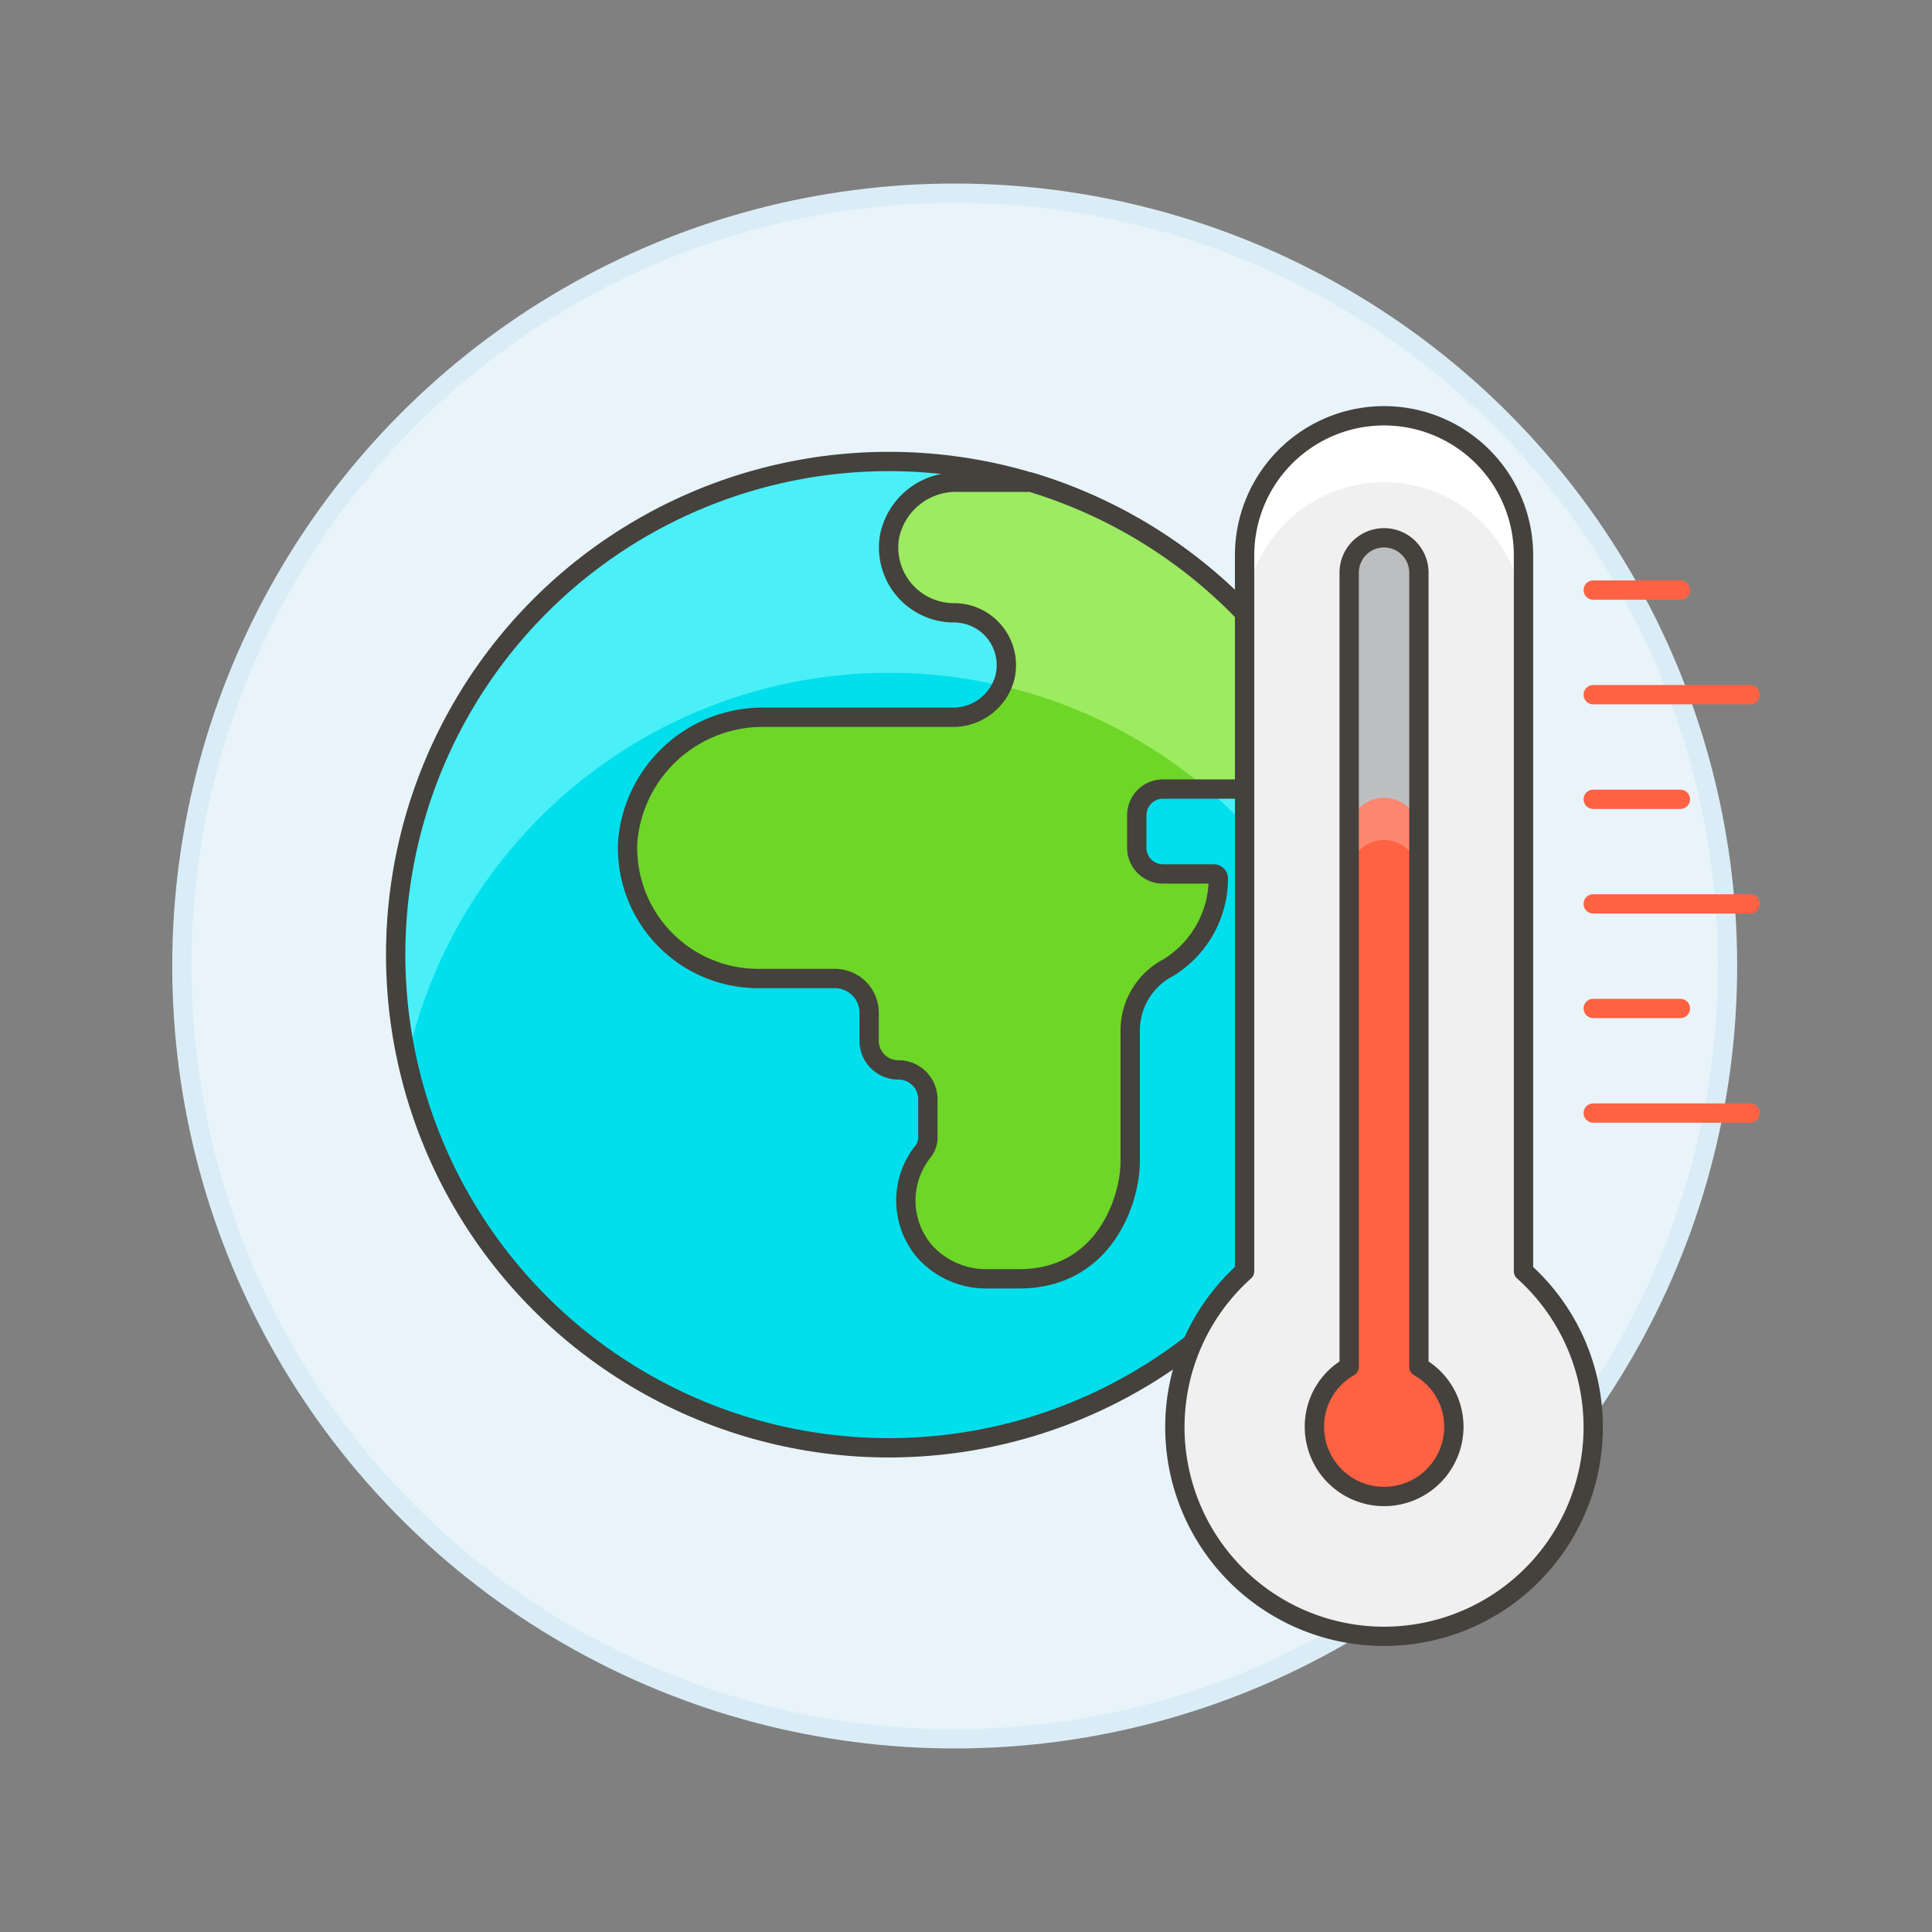<svg xmlns="http://www.w3.org/2000/svg" viewBox="0 0 100 100"><rect x="0" y="0" width="100" height="100" fill="#808080" stroke="none"/><g class="nc-icon-wrapper"><defs/><circle class="a" cx="49.415" cy="50" r="40" fill="#e8f4fa" stroke="#daedf7" stroke-miterlimit="10"/><circle class="b" cx="46.006" cy="49.412" r="25.526" style="" fill="#00dfeb"/><path class="c" d="M46.006 34.826a25.53 25.53 0 0 1 24.942 20.039 25.525 25.525 0 1 0-49.88.017 25.54 25.54 0 0 1 24.938-20.056z" style="" fill="#4aeff7"/><path class="d" d="M69.145 38.622A25.6 25.6 0 0 0 53.356 24.96h-3.8a3.505 3.505 0 0 0-3.514 2.812 3.381 3.381 0 0 0 3.333 3.947A2.708 2.708 0 0 1 52 35.117a2.774 2.774 0 0 1-2.725 2.008h-9.652a7.017 7.017 0 0 0-7.131 6.4 6.759 6.759 0 0 0 6.749 7.122h3.972a1.772 1.772 0 0 1 1.773 1.772v1.438a1.507 1.507 0 0 0 1.5 1.521 1.52 1.52 0 0 1 1.54 1.52v1.858a1.234 1.234 0 0 1-.222.812 4.059 4.059 0 0 0 .044 5.192 4.277 4.277 0 0 0 3.3 1.431h1.607c4.393 0 5.744-4.055 5.744-6.083v-6.763a3.674 3.674 0 0 1 1.975-3.263 5.417 5.417 0 0 0 2.587-4.617.235.235 0 0 0-.233-.23h-2.636a1.352 1.352 0 0 1-1.352-1.352v-1.689a1.352 1.352 0 0 1 1.352-1.352h5.779a3.377 3.377 0 0 0 3.174-2.22z" style="" fill="#6dd627"/><circle class="e" cx="46.006" cy="49.412" r="25.526" fill="none" stroke-linecap="round" stroke-linejoin="round" stroke="#45413c"/><path class="f" d="M51.724 35.468a25.448 25.448 0 0 1 10.753 5.374h3.494a3.377 3.377 0 0 0 3.174-2.22A25.6 25.6 0 0 0 53.356 24.96h-3.8a3.505 3.505 0 0 0-3.514 2.812 3.381 3.381 0 0 0 3.333 3.947A2.708 2.708 0 0 1 52 35.117a2.332 2.332 0 0 1-.13.383" style="" fill="#9ceb60"/><path class="e" d="M69.145 38.622A25.6 25.6 0 0 0 53.356 24.96h-3.8a3.505 3.505 0 0 0-3.514 2.812 3.381 3.381 0 0 0 3.333 3.947A2.708 2.708 0 0 1 52 35.117a2.774 2.774 0 0 1-2.725 2.008h-9.652a7.017 7.017 0 0 0-7.131 6.4 6.759 6.759 0 0 0 6.749 7.122h3.972a1.772 1.772 0 0 1 1.773 1.772v1.438a1.507 1.507 0 0 0 1.5 1.521 1.52 1.52 0 0 1 1.54 1.52v1.858a1.234 1.234 0 0 1-.222.812 4.059 4.059 0 0 0 .044 5.192 4.277 4.277 0 0 0 3.3 1.431h1.607c4.393 0 5.744-4.055 5.744-6.083v-6.763a3.674 3.674 0 0 1 1.975-3.263 5.417 5.417 0 0 0 2.587-4.617.235.235 0 0 0-.233-.23h-2.636a1.352 1.352 0 0 1-1.352-1.352v-1.689a1.352 1.352 0 0 1 1.352-1.352h5.779a3.377 3.377 0 0 0 3.174-2.22z" fill="none" stroke-linecap="round" stroke-linejoin="round" stroke="#45413c"/><g><path class="g" d="M78.856 65.8V28.739a7.218 7.218 0 1 0-14.436 0V65.8a10.827 10.827 0 1 0 14.436 0z" style="" fill="#f0f0f0"/><path class="h" d="M71.638 24.96a7.219 7.219 0 0 1 7.218 7.218v-3.439a7.219 7.219 0 0 0-14.437 0v3.439a7.219 7.219 0 0 1 7.219-7.218z" style="" fill="#fff"/><path class="i" d="M73.442 70.749V29.641a1.8 1.8 0 0 0-3.609 0v41.108a3.549 3.549 0 0 0-1.8 3.1 3.609 3.609 0 0 0 7.218 0 3.55 3.55 0 0 0-1.809-3.1z" style="" fill="#bdbec0"/><path class="j" d="M73.442 70.749V43.112a1.8 1.8 0 0 0-3.609 0v27.637a3.549 3.549 0 0 0-1.8 3.1 3.609 3.609 0 0 0 7.218 0 3.55 3.55 0 0 0-1.809-3.1z" style="" fill="#ff6242"/><path class="k" d="M71.638 43.481a1.81 1.81 0 0 1 1.8 1.8v-2.169a1.8 1.8 0 0 0-3.609 0v2.174a1.81 1.81 0 0 1 1.809-1.805z" style="" fill="#ff866e"/><path class="e" d="M78.856 65.8V28.739a7.218 7.218 0 1 0-14.436 0V65.8a10.827 10.827 0 1 0 14.436 0z" fill="none" stroke-linecap="round" stroke-linejoin="round" stroke="#45413c"/><path class="l" d="M82.465 57.612h8.12" fill="none" stroke-linecap="round" stroke-linejoin="round" stroke="#ff6242"/><path class="l" d="M82.465 52.198h4.511" fill="none" stroke-linecap="round" stroke-linejoin="round" stroke="#ff6242"/><path class="l" d="M82.465 46.784h8.12" fill="none" stroke-linecap="round" stroke-linejoin="round" stroke="#ff6242"/><path class="l" d="M82.465 41.371h4.511" fill="none" stroke-linecap="round" stroke-linejoin="round" stroke="#ff6242"/><path class="l" d="M82.465 35.957h8.12" fill="none" stroke-linecap="round" stroke-linejoin="round" stroke="#ff6242"/><path class="l" d="M82.465 30.543h4.511" fill="none" stroke-linecap="round" stroke-linejoin="round" stroke="#ff6242"/><path class="e" d="M73.442 70.749V29.641a1.8 1.8 0 0 0-3.609 0v41.108a3.549 3.549 0 0 0-1.8 3.1 3.609 3.609 0 0 0 7.218 0 3.55 3.55 0 0 0-1.809-3.1z" fill="none" stroke-linecap="round" stroke-linejoin="round" stroke="#45413c"/></g></g></svg>